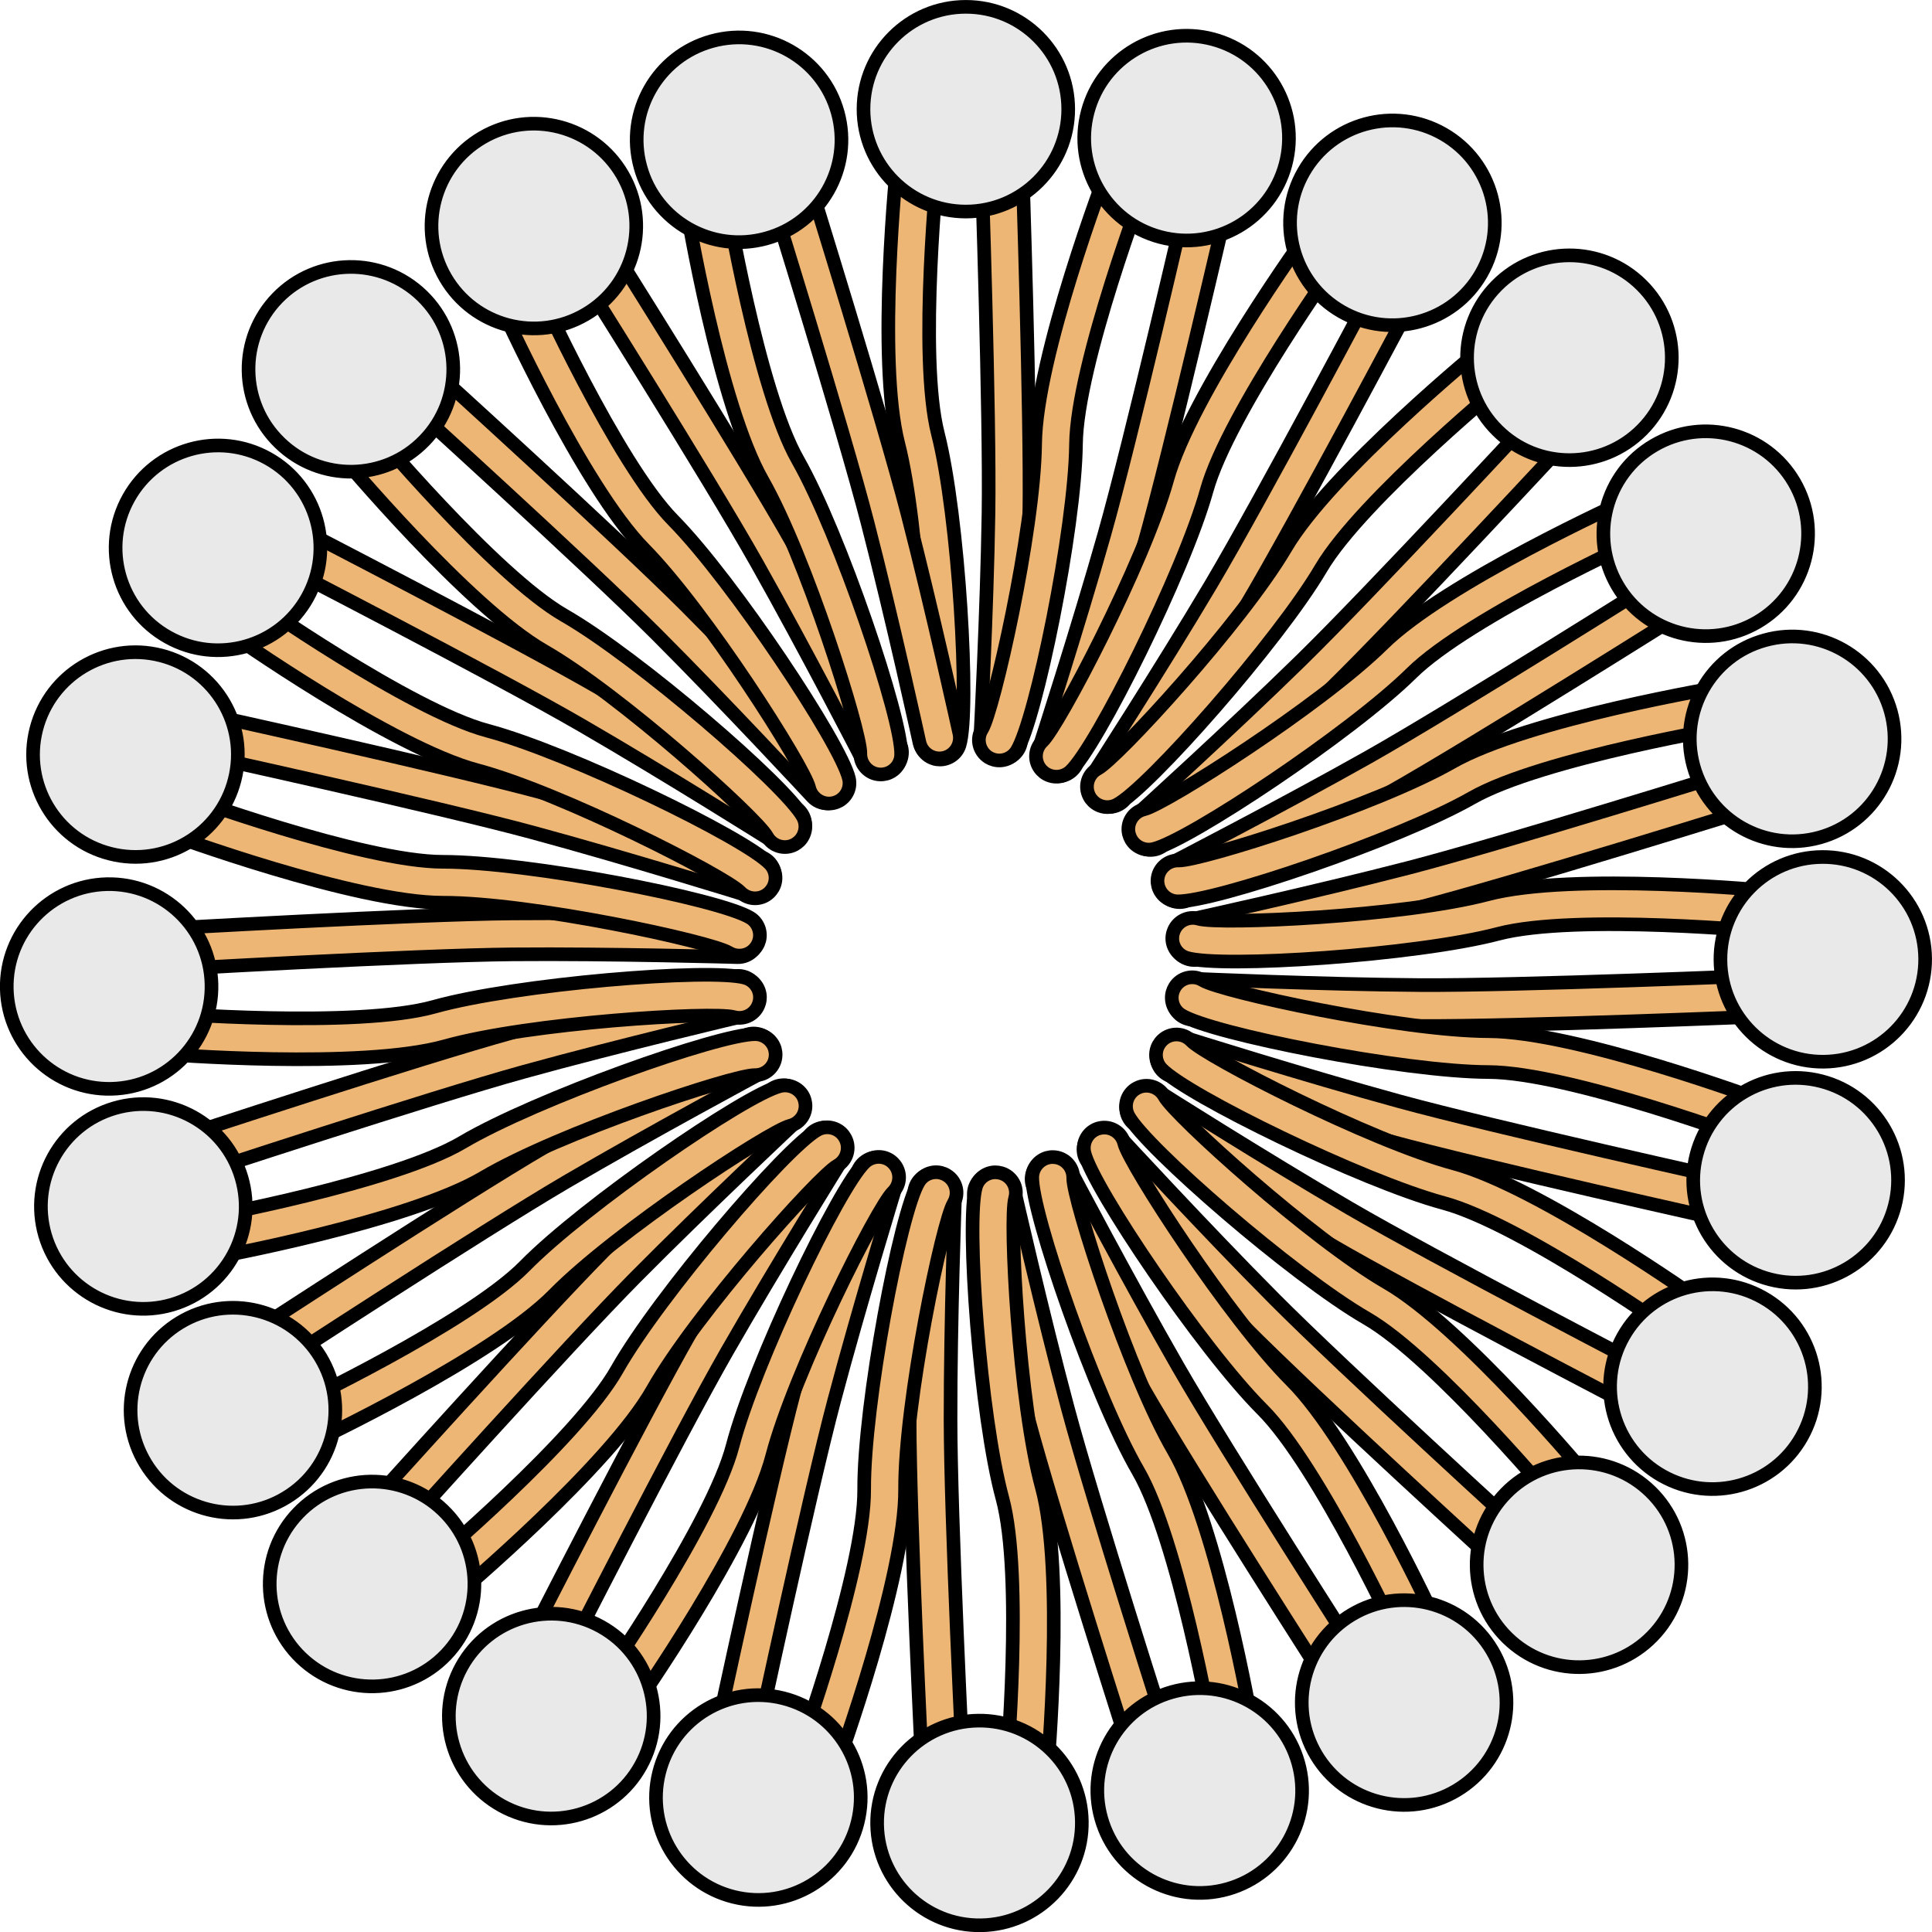 <?xml version="1.0" encoding="utf-8"?>
<!-- Generator: Adobe Illustrator 24.1.1, SVG Export Plug-In . SVG Version: 6.00 Build 0)  -->
<svg version="1.1" id="Layer_1" xmlns="http://www.w3.org/2000/svg" xmlns:xlink="http://www.w3.org/1999/xlink" x="0px" y="0px"
	 width="293.7px" height="293.72px" viewBox="0 0 293.7 293.72" enable-background="new 0 0 293.7 293.72" xml:space="preserve">
<g>
	<path fill="#EEB674" stroke="#000000" stroke-width="2.072" stroke-miterlimit="10" d="M142.89,115.46
		c-0.31,0-0.62-0.04-0.92-0.14c-1.64-0.51-2.55-2.25-2.04-3.89c0.95-3.18-0.08-31.07-3.37-43.98c-3.29-12.9-0.23-42.47-0.1-43.72
		c0.18-1.71,1.71-2.91,3.42-2.76c1.71,0.18,2.94,1.71,2.76,3.42c-0.03,0.29-3.08,29.71-0.06,41.54c3.18,12.49,4.91,42.15,3.28,47.36
		C145.45,114.6,144.22,115.46,142.89,115.46z"/>
	<path fill="#EEB674" stroke="#000000" stroke-width="2.072" stroke-miterlimit="10" d="M152.14,115.46c-0.05,0-0.11,0-0.17,0
		c-1.71-0.09-3.03-1.55-2.94-3.27c0.01-0.19,1.01-19.31,1.24-34.18c0.23-14.86-1.06-53.01-1.08-53.4c-0.06-1.71,1.29-3.15,3-3.21
		c1.69-0.15,3.15,1.29,3.21,3c0.01,0.38,1.3,38.69,1.08,53.7c-0.23,14.99-1.24,34.23-1.25,34.42
		C155.15,114.17,153.78,115.46,152.14,115.46z"/>
	<path fill="#EEB674" stroke="#000000" stroke-width="2.072" stroke-miterlimit="10" d="M151.12,115.5
		c-0.3-0.08-0.58-0.2-0.86-0.37c-1.45-0.92-1.89-2.84-0.97-4.28c1.74-2.82,7.92-30.05,8.07-43.36c0.14-13.31,10.72-41.1,11.17-42.28
		c0.61-1.6,2.4-2.37,4.01-1.79c1.6,0.61,2.4,2.41,1.79,4.01c-0.1,0.28-10.63,27.92-10.76,40.12c-0.14,12.89-6.11,41.99-9.02,46.61
		C153.8,115.33,152.4,115.84,151.12,115.5z"/>
	<path fill="#EEB674" stroke="#000000" stroke-width="2.072" stroke-miterlimit="10" d="M160.05,117.88
		c-0.05-0.01-0.11-0.03-0.16-0.05c-1.63-0.53-2.53-2.28-2-3.92c0.06-0.18,5.95-18.4,10-32.71c4.05-14.3,12.63-51.5,12.71-51.87
		c0.39-1.67,2.05-2.72,3.73-2.33c1.67,0.29,2.72,2.06,2.33,3.73c-0.08,0.37-8.71,37.72-12.79,52.17
		c-4.08,14.43-10.01,32.75-10.07,32.94C163.29,117.42,161.63,118.31,160.05,117.88z"/>
	<path fill="#EEB674" stroke="#000000" stroke-width="2.072" stroke-miterlimit="10" d="M159.05,117.66
		c-0.27-0.15-0.51-0.35-0.73-0.58c-1.17-1.26-1.09-3.23,0.16-4.39c2.41-2.28,15.4-26.99,18.97-39.82
		c3.57-12.83,20.94-36.95,21.68-37.97c1-1.39,2.93-1.68,4.34-0.7c1.39,1.01,1.7,2.95,0.7,4.34c-0.17,0.24-17.46,24.24-20.73,36
		c-3.46,12.42-16.73,39-20.72,42.71C161.69,118.19,160.2,118.32,159.05,117.66z"/>
	<path fill="#EEB674" stroke="#000000" stroke-width="2.072" stroke-miterlimit="10" d="M167.07,122.26
		c-0.05-0.03-0.09-0.06-0.14-0.08c-1.44-0.93-1.86-2.86-0.93-4.3c0.1-0.16,10.49-16.24,18.09-29.04
		c7.59-12.78,25.46-46.51,25.64-46.85c0.81-1.52,2.68-2.1,4.2-1.29c1.54,0.71,2.1,2.69,1.29,4.2c-0.18,0.34-18.13,34.21-25.79,47.12
		c-7.66,12.89-18.1,29.07-18.21,29.23C170.32,122.65,168.49,123.08,167.07,122.26z"/>
	<path fill="#EEB674" stroke="#000000" stroke-width="2.072" stroke-miterlimit="10" d="M166.16,121.8
		c-0.22-0.22-0.41-0.46-0.56-0.75c-0.8-1.52-0.22-3.4,1.29-4.2c2.92-1.58,21.83-22.11,28.58-33.6
		c6.75-11.47,29.75-30.31,30.73-31.11c1.33-1.08,3.26-0.87,4.37,0.44c1.08,1.33,0.88,3.29-0.45,4.37
		c-0.23,0.19-23.11,18.93-29.3,29.44c-6.54,11.11-26.2,33.38-31.02,35.93C168.57,122.99,167.1,122.73,166.16,121.8z"/>
	<path fill="#EEB674" stroke="#000000" stroke-width="2.072" stroke-miterlimit="10" d="M172.72,128.31
		c-0.03-0.04-0.08-0.08-0.11-0.12c-1.16-1.27-1.06-3.24,0.21-4.39c0.14-0.13,14.32-12.99,24.95-23.4
		c10.63-10.39,36.58-38.38,36.84-38.66c1.17-1.26,3.13-1.33,4.39-0.17c1.31,1.08,1.33,3.13,0.17,4.39
		c-0.26,0.28-26.32,28.38-37.06,38.88c-10.72,10.48-24.98,23.43-25.12,23.56C175.76,129.52,173.89,129.46,172.72,128.31z"/>
	<path fill="#EEB674" stroke="#000000" stroke-width="2.072" stroke-miterlimit="10" d="M171.96,127.62
		c-0.15-0.26-0.27-0.55-0.35-0.87c-0.39-1.67,0.66-3.34,2.33-3.73c3.23-0.78,26.79-15.75,36.27-25.1
		c9.48-9.35,36.55-21.63,37.7-22.15c1.56-0.71,3.37,0,4.11,1.55c0.71,1.57,0.01,3.41-1.56,4.11c-0.27,0.13-27.21,12.34-35.89,20.91
		c-9.18,9.05-33.92,25.5-39.23,26.73C173.99,129.39,172.63,128.76,171.96,127.62z"/>
	<path fill="#EEB674" stroke="#000000" stroke-width="2.072" stroke-miterlimit="10" d="M176.63,135.6
		c-0.02-0.04-0.05-0.1-0.08-0.14c-0.79-1.53-0.19-3.4,1.34-4.19c0.17-0.09,17.18-8.87,30.14-16.18
		c12.94-7.3,45.23-27.67,45.56-27.87c1.45-0.92,3.37-0.48,4.29,0.97c0.98,1.38,0.48,3.37-0.97,4.29
		c-0.32,0.21-32.75,20.65-45.82,28.03c-13.05,7.37-30.17,16.2-30.34,16.29C179.26,137.55,177.46,137.02,176.63,135.6z"/>
	<path fill="#EEB674" stroke="#000000" stroke-width="2.072" stroke-miterlimit="10" d="M176.07,134.74
		c-0.08-0.3-0.12-0.61-0.11-0.93c0.06-1.71,1.5-3.06,3.21-3c3.32,0.08,29.94-8.32,41.51-14.91c11.56-6.59,40.89-11.48,42.13-11.69
		c1.69-0.28,3.26,0.88,3.57,2.56c0.28,1.69-0.87,3.29-2.56,3.57c-0.29,0.05-29.47,4.91-40.07,10.96
		c-11.2,6.38-39.34,15.91-44.8,15.72C177.57,136.97,176.43,136.02,176.07,134.74z"/>
	<path fill="#EEB674" stroke="#000000" stroke-width="2.072" stroke-miterlimit="10" d="M178.53,143.65
		c-0.01-0.05-0.03-0.11-0.04-0.16c-0.37-1.68,0.69-3.34,2.37-3.7c0.19-0.04,18.89-4.14,33.29-7.87c14.39-3.73,50.83-15.08,51.2-15.2
		c1.64-0.51,3.38,0.4,3.9,2.04c0.59,1.59-0.41,3.38-2.04,3.89c-0.36,0.12-36.96,11.52-51.49,15.29
		c-14.51,3.76-33.32,7.88-33.51,7.93C180.56,146.21,178.96,145.24,178.53,143.65z"/>
	<path fill="#EEB674" stroke="#000000" stroke-width="2.072" stroke-miterlimit="10" d="M178.21,142.68c0-0.31,0.04-0.62,0.14-0.93
		c0.5-1.64,2.23-2.57,3.87-2.08c3.19,0.93,31.08-0.32,43.95-3.72c12.87-3.39,42.47-0.57,43.72-0.44c1.71,0.17,2.92,1.68,2.79,3.39
		c-0.17,1.71-1.69,2.96-3.4,2.79c-0.3-0.02-29.74-2.84-41.54,0.27c-12.46,3.28-42.11,5.24-47.33,3.66
		C179.09,145.22,178.22,144,178.21,142.68z"/>
	<path fill="#EEB674" stroke="#000000" stroke-width="2.072" stroke-miterlimit="10" d="M178.29,151.92c0-0.05,0-0.11,0-0.16
		c0.08-1.72,1.53-3.05,3.25-2.97c0.19,0.01,19.32,0.86,34.19,0.96c14.86,0.11,53-1.48,53.38-1.5c1.72-0.07,3.17,1.26,3.24,2.98
		c0.16,1.69-1.26,3.17-2.98,3.23c-0.38,0.02-38.68,1.61-53.69,1.51c-14.99-0.11-34.23-0.96-34.43-0.97
		C179.59,154.92,178.3,153.56,178.29,151.92z"/>
	<path fill="#EEB674" stroke="#000000" stroke-width="2.072" stroke-miterlimit="10" d="M178.23,150.9c0.08-0.3,0.2-0.58,0.37-0.86
		c0.9-1.46,2.82-1.91,4.27-1.01c2.84,1.72,30.11,7.69,43.43,7.73c13.31,0.04,41.18,10.39,42.36,10.83c1.61,0.6,2.39,2.38,1.82,4
		c-0.6,1.61-2.39,2.42-4,1.82c-0.28-0.1-28-10.4-40.21-10.44c-12.89-0.04-42.04-5.79-46.68-8.66
		C178.42,153.59,177.9,152.18,178.23,150.9z"/>
	<path fill="#EEB674" stroke="#000000" stroke-width="2.072" stroke-miterlimit="10" d="M175.92,159.85
		c0.02-0.05,0.03-0.11,0.04-0.16c0.52-1.64,2.26-2.55,3.9-2.03c0.18,0.06,18.44,5.81,32.79,9.74c14.33,3.93,51.59,12.22,51.97,12.3
		c1.67,0.38,2.73,2.03,2.36,3.71c-0.28,1.67-2.04,2.73-3.71,2.36c-0.38-0.08-37.79-8.4-52.27-12.37
		c-14.46-3.96-32.83-9.74-33.01-9.8C176.41,163.09,175.51,161.44,175.92,159.85z"/>
	<path fill="#EEB674" stroke="#000000" stroke-width="2.072" stroke-miterlimit="10" d="M176.13,158.85
		c0.15-0.26,0.34-0.51,0.58-0.74c1.25-1.18,3.22-1.12,4.39,0.12c2.3,2.4,27.11,15.19,39.97,18.65
		c12.85,3.46,37.12,20.65,38.15,21.38c1.4,1,1.7,2.91,0.73,4.33c-0.99,1.4-2.94,1.72-4.33,0.73c-0.24-0.17-24.38-17.27-36.16-20.44
		c-12.45-3.36-39.13-16.42-42.88-20.39C175.63,161.49,175.48,160.01,176.13,158.85z"/>
	<path fill="#EEB674" stroke="#000000" stroke-width="2.072" stroke-miterlimit="10" d="M171.6,166.91
		c0.03-0.04,0.05-0.09,0.08-0.14c0.92-1.45,2.85-1.88,4.29-0.95c0.16,0.1,16.33,10.36,29.18,17.85
		c12.84,7.49,46.71,25.09,47.05,25.27c1.52,0.8,2.12,2.67,1.33,4.19c-0.7,1.55-2.67,2.12-4.19,1.32
		c-0.34-0.17-34.35-17.85-47.32-25.42c-12.95-7.55-29.21-17.87-29.37-17.97C171.24,170.16,170.79,168.34,171.6,166.91z"/>
	<path fill="#EEB674" stroke="#000000" stroke-width="2.072" stroke-miterlimit="10" d="M172.06,165.99
		c0.21-0.22,0.46-0.41,0.75-0.56c1.5-0.82,3.39-0.25,4.21,1.25c1.6,2.91,22.29,21.66,33.82,28.32
		c11.53,6.66,30.55,29.51,31.35,30.48c1.09,1.32,0.88,3.25-0.41,4.38c-1.32,1.09-3.28,0.91-4.37-0.41
		c-0.19-0.23-19.11-22.97-29.68-29.06c-11.16-6.45-33.58-25.94-36.18-30.74C170.89,168.42,171.13,166.94,172.06,165.99z"/>
	<path fill="#EEB674" stroke="#000000" stroke-width="2.072" stroke-miterlimit="10" d="M165.6,172.61
		c0.04-0.04,0.08-0.08,0.12-0.12c1.27-1.16,3.23-1.08,4.39,0.18c0.13,0.14,13.11,14.22,23.59,24.76
		c10.48,10.55,38.67,36.28,38.96,36.53c1.26,1.16,1.36,3.12,0.2,4.39c-1.07,1.31-3.12,1.36-4.39,0.2
		c-0.29-0.25-28.6-26.09-39.18-36.75c-10.56-10.63-23.62-24.79-23.75-24.93C164.41,175.66,164.45,173.78,165.6,172.61z"/>
	<path fill="#EEB674" stroke="#000000" stroke-width="2.072" stroke-miterlimit="10" d="M166.28,171.85
		c0.26-0.16,0.55-0.28,0.87-0.35c1.67-0.4,3.35,0.63,3.75,2.29c0.8,3.22,15.96,26.66,25.39,36.07c9.42,9.41,21.91,36.38,22.44,37.53
		c0.72,1.56,0.02,3.38-1.53,4.13c-1.56,0.72-3.4,0.04-4.12-1.52c-0.13-0.27-12.55-27.11-21.19-35.73
		c-9.12-9.1-25.77-33.71-27.04-39.02C164.53,173.88,165.14,172.52,166.28,171.85z"/>
	<path fill="#EEB674" stroke="#000000" stroke-width="2.072" stroke-miterlimit="10" d="M158.34,176.57
		c0.05-0.03,0.1-0.05,0.14-0.08c1.52-0.8,3.4-0.21,4.2,1.31c0.09,0.17,9.01,17.11,16.42,30c7.41,12.89,28.02,45.01,28.23,45.33
		c0.92,1.45,0.51,3.37-0.94,4.3c-1.37,0.99-3.37,0.51-4.29-0.94c-0.21-0.32-20.91-32.58-28.39-45.6
		c-7.47-12.99-16.44-30.04-16.53-30.21C156.41,179.22,156.93,177.41,158.34,176.57z"/>
	<path fill="#EEB674" stroke="#000000" stroke-width="2.072" stroke-miterlimit="10" d="M159.19,176.01
		c0.29-0.08,0.61-0.13,0.93-0.11c1.71,0.04,3.07,1.47,3.03,3.18c-0.06,3.32,8.55,29.88,15.24,41.39
		c6.68,11.52,11.81,40.8,12.02,42.04c0.29,1.69-0.85,3.27-2.54,3.59c-1.69,0.29-3.3-0.85-3.59-2.54
		c-0.05-0.3-5.15-29.43-11.28-39.98c-6.47-11.15-16.22-39.21-16.08-44.67C156.97,177.53,157.92,176.37,159.19,176.01z"/>
	<path fill="#EEB674" stroke="#000000" stroke-width="2.072" stroke-miterlimit="10" d="M150.3,178.53
		c0.05-0.01,0.11-0.03,0.16-0.04c1.67-0.38,3.34,0.67,3.72,2.34c0.04,0.19,4.29,18.85,8.14,33.22
		c3.84,14.36,15.49,50.71,15.61,51.08c0.52,1.64-0.38,3.39-2.01,3.91c-1.58,0.61-3.38-0.38-3.91-2.01
		c-0.12-0.36-11.81-36.86-15.69-51.37c-3.87-14.48-8.15-33.26-8.2-33.45C147.75,180.59,148.72,178.98,150.3,178.53z"/>
	<path fill="#EEB674" stroke="#000000" stroke-width="2.072" stroke-miterlimit="10" d="M151.27,178.21c0.31,0,0.62,0.04,0.93,0.13
		c1.65,0.48,2.59,2.21,2.11,3.85c-0.91,3.19,0.57,31.07,4.07,43.92c3.49,12.85,0.9,42.46,0.79,43.72c-0.16,1.71-1.66,2.94-3.38,2.82
		c-1.71-0.16-2.97-1.67-2.81-3.37c0.02-0.3,2.61-29.76-0.6-41.53c-3.38-12.44-5.57-42.07-4.03-47.31
		C148.73,179.1,149.95,178.23,151.27,178.21z"/>
	<path fill="#EEB674" stroke="#000000" stroke-width="2.072" stroke-miterlimit="10" d="M142.03,178.36c0.05,0,0.11,0,0.17,0
		c1.71,0.07,3.06,1.51,2.99,3.22c-0.01,0.19-0.71,19.32-0.69,34.2c0.01,14.87,1.9,52.99,1.92,53.38c0.08,1.71-1.23,3.17-2.95,3.26
		c-1.68,0.18-3.17-1.23-3.26-2.95c-0.02-0.38-1.92-38.66-1.93-53.68c-0.01-14.99,0.69-34.24,0.7-34.43
		C139.04,179.69,140.39,178.38,142.03,178.36z"/>
	<path fill="#EEB674" stroke="#000000" stroke-width="2.072" stroke-miterlimit="10" d="M143.05,178.29
		c0.3,0.08,0.59,0.19,0.87,0.37c1.47,0.89,1.93,2.8,1.05,4.26c-1.7,2.85-7.45,30.17-7.38,43.49c0.06,13.31-10.07,41.26-10.5,42.45
		c-0.59,1.61-2.36,2.41-3.99,1.85c-1.61-0.59-2.44-2.37-1.85-3.98c0.1-0.28,10.18-28.09,10.12-40.29
		c-0.06-12.89,5.45-42.08,8.29-46.75C140.37,178.5,141.77,177.97,143.05,178.29z"/>
	<path fill="#EEB674" stroke="#000000" stroke-width="2.072" stroke-miterlimit="10" d="M134.08,176.06
		c0.05,0.01,0.11,0.03,0.16,0.04c1.64,0.51,2.57,2.25,2.06,3.88c-0.05,0.18-5.66,18.49-9.47,32.87
		c-3.82,14.37-11.81,51.69-11.89,52.07c-0.36,1.68-2.01,2.75-3.69,2.39c-1.67-0.26-2.75-2.01-2.39-3.69
		c0.07-0.38,8.1-37.85,11.96-52.37c3.85-14.49,9.48-32.91,9.54-33.09C130.85,176.57,132.49,175.66,134.08,176.06z"/>
	<path fill="#EEB674" stroke="#000000" stroke-width="2.072" stroke-miterlimit="10" d="M135.08,176.26
		c0.27,0.15,0.52,0.34,0.74,0.58c1.19,1.24,1.14,3.21-0.09,4.39c-2.38,2.32-14.97,27.24-18.34,40.12
		c-3.37,12.88-20.35,37.28-21.07,38.31c-0.99,1.41-2.9,1.72-4.33,0.77c-1.4-0.98-1.75-2.92-0.76-4.32
		c0.17-0.25,17.07-24.52,20.15-36.33c3.26-12.47,16.11-39.26,20.05-43.04C132.44,175.77,133.93,175.62,135.08,176.26z"/>
	<path fill="#EEB674" stroke="#000000" stroke-width="2.072" stroke-miterlimit="10" d="M126.99,171.79
		c0.04,0.03,0.1,0.06,0.14,0.08c1.45,0.91,1.9,2.83,0.99,4.28c-0.1,0.16-10.23,16.41-17.62,29.32
		c-7.39,12.9-24.72,46.91-24.89,47.25c-0.79,1.53-2.65,2.14-4.18,1.36c-1.55-0.68-2.13-2.65-1.36-4.18
		c0.17-0.34,17.58-34.49,25.04-47.52c7.45-13.01,17.64-29.36,17.74-29.52C123.74,171.45,125.56,170.99,126.99,171.79z"/>
	<path fill="#EEB674" stroke="#000000" stroke-width="2.072" stroke-miterlimit="10" d="M127.91,172.24
		c0.22,0.21,0.41,0.46,0.57,0.75c0.83,1.5,0.28,3.39-1.21,4.22c-2.89,1.63-21.48,22.46-28.05,34.04
		c-6.57,11.58-29.27,30.78-30.23,31.59c-1.32,1.11-3.25,0.92-4.38-0.38c-1.1-1.31-0.94-3.27,0.38-4.37
		c0.23-0.2,22.81-19.29,28.82-29.91c6.36-11.21,25.67-33.78,30.46-36.42C125.48,171.09,126.96,171.32,127.91,172.24z"/>
	<path fill="#EEB674" stroke="#000000" stroke-width="2.072" stroke-miterlimit="10" d="M121.25,165.84
		c0.04,0.04,0.08,0.08,0.12,0.12c1.17,1.25,1.11,3.23-0.15,4.39c-0.14,0.13-14.11,13.22-24.58,23.79
		c-10.46,10.56-35.97,38.96-36.22,39.25c-1.15,1.28-3.11,1.38-4.39,0.23c-1.32-1.06-1.38-3.11-0.24-4.38
		c0.25-0.29,25.87-28.8,36.44-39.47c10.54-10.65,24.6-23.82,24.74-23.95C118.18,164.68,120.06,164.7,121.25,165.84z"/>
	<path fill="#EEB674" stroke="#000000" stroke-width="2.072" stroke-miterlimit="10" d="M122.01,166.51
		c0.16,0.27,0.28,0.55,0.35,0.87c0.42,1.66-0.61,3.35-2.26,3.76c-3.22,0.83-26.54,16.17-35.87,25.67
		c-9.33,9.5-36.21,22.21-37.35,22.74c-1.56,0.73-3.37,0.05-4.14-1.49c-0.73-1.55-0.06-3.4,1.49-4.13
		c0.27-0.13,27.01-12.77,35.56-21.48c9.03-9.19,33.51-26.04,38.81-27.35C119.96,164.77,121.33,165.38,122.01,166.51z"/>
	<path fill="#EEB674" stroke="#000000" stroke-width="2.072" stroke-miterlimit="10" d="M117.22,158.61
		c0.03,0.04,0.06,0.09,0.08,0.14c0.8,1.51,0.24,3.4-1.27,4.21c-0.17,0.09-17.04,9.14-29.87,16.66
		c-12.83,7.51-44.79,28.38-45.11,28.59c-1.44,0.93-3.36,0.54-4.3-0.91c-1-1.36-0.53-3.36,0.9-4.3c0.32-0.21,32.41-21.17,45.37-28.75
		c12.93-7.58,29.91-16.68,30.08-16.77C114.56,156.7,116.37,157.2,117.22,158.61z"/>
	<path fill="#EEB674" stroke="#000000" stroke-width="2.072" stroke-miterlimit="10" d="M117.79,159.46
		c0.08,0.3,0.13,0.61,0.12,0.93c-0.03,1.71-1.45,3.08-3.15,3.05c-3.32-0.04-29.81,8.79-41.27,15.57
		c-11.46,6.77-40.7,12.13-41.94,12.35c-1.69,0.3-3.27-0.82-3.62-2.51c-0.3-1.69,0.82-3.3,2.5-3.6c0.3-0.06,29.39-5.38,39.89-11.6
		c11.09-6.56,39.08-16.53,44.54-16.44C116.26,157.25,117.42,158.19,117.79,159.46z"/>
	<path fill="#EEB674" stroke="#000000" stroke-width="2.072" stroke-miterlimit="10" d="M115.2,150.59
		c0.01,0.05,0.03,0.11,0.04,0.16c0.39,1.67-0.64,3.35-2.31,3.74c-0.18,0.04-18.82,4.44-33.15,8.4
		c-14.33,3.95-50.59,15.89-50.95,16.01c-1.63,0.53-3.39-0.35-3.92-1.98c-0.62-1.58,0.35-3.38,1.98-3.92
		c0.36-0.12,36.77-12.11,51.25-16.1c14.45-3.99,33.19-8.42,33.38-8.46C113.12,148.05,114.74,149.01,115.2,150.59z"/>
	<path fill="#EEB674" stroke="#000000" stroke-width="2.072" stroke-miterlimit="10" d="M115.53,151.55c0,0.31-0.03,0.62-0.13,0.93
		c-0.47,1.65-2.19,2.6-3.83,2.14c-3.2-0.89-31.07,0.82-43.89,4.42c-12.82,3.59-42.46,1.24-43.71,1.14
		c-1.71-0.15-2.95-1.64-2.85-3.36c0.14-1.71,1.64-2.98,3.35-2.84c0.3,0.02,29.78,2.37,41.53-0.93c12.41-3.48,42.02-5.91,47.27-4.41
		C114.61,149.02,115.5,150.23,115.53,151.55z"/>
	<path fill="#EEB674" stroke="#000000" stroke-width="2.072" stroke-miterlimit="10" d="M115.31,142.31c0,0.06,0,0.11,0,0.17
		c-0.06,1.71-1.48,3.07-3.2,3.02c-0.19,0-19.33-0.55-34.2-0.42c-14.87,0.13-52.98,2.32-53.36,2.34c-1.71,0.09-3.18-1.21-3.28-2.92
		c-0.19-1.68,1.21-3.18,2.92-3.28c0.38-0.03,38.65-2.23,53.66-2.36c14.99-0.14,34.24,0.41,34.43,0.42
		C113.95,139.33,115.27,140.67,115.31,142.31z"/>
	<path fill="#EEB674" stroke="#000000" stroke-width="2.072" stroke-miterlimit="10" d="M115.43,142.93
		c-0.08,0.3-0.2,0.59-0.37,0.86c-0.89,1.46-2.82,1.91-4.27,1.03c-2.84-1.72-30.14-7.6-43.45-7.59c-13.31,0-41.21-10.26-42.39-10.7
		c-1.61-0.6-2.4-2.37-1.84-4c0.6-1.61,2.38-2.43,3.99-1.83c0.28,0.1,28.04,10.32,40.24,10.31c12.89,0,42.05,5.65,46.71,8.51
		C115.23,140.25,115.75,141.65,115.43,142.93z"/>
	<path fill="#EEB674" stroke="#000000" stroke-width="2.072" stroke-miterlimit="10" d="M117.71,133.98
		c-0.02,0.05-0.03,0.11-0.04,0.16c-0.52,1.63-2.26,2.56-3.9,2.04c-0.18-0.06-18.46-5.75-32.82-9.63
		c-14.35-3.89-51.63-12.06-52.01-12.14c-1.68-0.37-2.74-2.03-2.37-3.7c0.27-1.68,2.02-2.74,3.7-2.37
		c0.38,0.08,37.81,8.29,52.31,12.21c14.47,3.92,32.86,9.64,33.04,9.7C117.21,130.74,118.11,132.38,117.71,133.98z"/>
	<path fill="#EEB674" stroke="#000000" stroke-width="2.072" stroke-miterlimit="10" d="M117.5,134.97
		c-0.16,0.27-0.35,0.52-0.58,0.74c-1.24,1.18-3.21,1.12-4.39-0.11c-2.3-2.39-27.16-15.1-40.03-18.52
		c-12.87-3.43-37.18-20.54-38.21-21.26c-1.4-1-1.71-2.91-0.75-4.33c0.99-1.4,2.93-1.74,4.33-0.74c0.25,0.17,24.43,17.19,36.23,20.33
		c12.45,3.32,39.18,16.29,42.94,20.25C118,132.33,118.15,133.82,117.5,134.97z"/>
	<path fill="#EEB674" stroke="#000000" stroke-width="2.072" stroke-miterlimit="10" d="M122.01,126.91
		c-0.03,0.05-0.05,0.1-0.08,0.14c-0.92,1.45-2.84,1.89-4.29,0.97c-0.16-0.1-16.36-10.31-29.23-17.76
		c-12.86-7.46-46.79-24.95-47.13-25.13c-1.53-0.79-2.13-2.66-1.34-4.19c0.69-1.55,2.66-2.12,4.18-1.34
		c0.34,0.17,34.41,17.74,47.4,25.27c12.97,7.51,29.27,17.78,29.43,17.88C122.36,123.65,122.81,125.48,122.01,126.91z"/>
	<path fill="#EEB674" stroke="#000000" stroke-width="2.072" stroke-miterlimit="10" d="M121.55,127.82
		c-0.22,0.22-0.47,0.41-0.75,0.57c-1.5,0.82-3.39,0.26-4.21-1.24c-1.61-2.9-22.36-21.59-33.91-28.21
		c-11.55-6.63-30.64-29.42-31.44-30.38c-1.1-1.32-0.9-3.25,0.4-4.38c1.32-1.1,3.27-0.92,4.37,0.4c0.19,0.23,19.18,22.9,29.77,28.97
		c11.18,6.41,33.66,25.83,36.28,30.63C122.72,125.4,122.47,126.87,121.55,127.82z"/>
	<path fill="#EEB674" stroke="#000000" stroke-width="2.072" stroke-miterlimit="10" d="M127.99,121.19
		c-0.04,0.04-0.08,0.08-0.12,0.11c-1.26,1.16-3.23,1.1-4.39-0.17c-0.13-0.14-13.15-14.17-23.67-24.69
		C89.3,85.93,61.02,60.28,60.74,60.03c-1.27-1.16-1.37-3.12-0.21-4.39c1.07-1.32,3.12-1.37,4.39-0.22
		c0.29,0.25,28.68,26.01,39.29,36.63c10.6,10.6,23.71,24.71,23.84,24.86C129.17,118.13,129.13,120.01,127.99,121.19z"/>
	<path fill="#EEB674" stroke="#000000" stroke-width="2.072" stroke-miterlimit="10" d="M127.6,121.73
		c-0.27,0.15-0.56,0.27-0.88,0.34c-1.66,0.39-3.33-0.67-3.72-2.32c-0.77-3.23-15.74-26.8-25.08-36.28
		c-9.34-9.49-21.61-36.56-22.13-37.71c-0.7-1.57,0.01-3.37,1.56-4.11c1.57-0.7,3.4-0.01,4.11,1.56c0.13,0.27,12.33,27.22,20.89,35.9
		c9.04,9.18,25.48,33.93,26.71,39.25C129.37,119.71,128.74,121.06,127.6,121.73z"/>
	<path fill="#EEB674" stroke="#000000" stroke-width="2.072" stroke-miterlimit="10" d="M135.58,117.07
		c-0.05,0.02-0.09,0.05-0.14,0.08c-1.53,0.78-3.41,0.18-4.19-1.34c-0.09-0.17-8.86-17.18-16.17-30.14
		c-7.29-12.96-27.64-45.25-27.85-45.57c-0.91-1.46-0.48-3.37,0.97-4.29c1.38-0.99,3.37-0.48,4.28,0.97
		c0.21,0.32,20.63,32.75,28.01,45.84c7.37,13.05,16.19,30.17,16.28,30.34C137.54,114.44,137,116.24,135.58,117.07z"/>
	<path fill="#EEB674" stroke="#000000" stroke-width="2.072" stroke-miterlimit="10" d="M134.73,117.62
		c-0.3,0.08-0.62,0.12-0.94,0.11c-1.71-0.05-3.05-1.5-3-3.2c0.08-3.32-8.3-29.95-14.89-41.52c-6.59-11.57-11.46-40.89-11.67-42.14
		c-0.27-1.7,0.88-3.26,2.56-3.57c1.7-0.27,3.29,0.87,3.56,2.56c0.05,0.3,4.9,29.47,10.94,40.07c6.37,11.2,15.89,39.35,15.7,44.81
		C136.96,116.12,136,117.27,134.73,117.62z"/>
	<path fill="#EEB674" stroke="#000000" stroke-width="2.072" stroke-miterlimit="10" d="M143.63,115.18
		c-0.05,0.01-0.1,0.03-0.16,0.04c-1.67,0.36-3.34-0.7-3.7-2.37c-0.04-0.19-4.14-18.89-7.86-33.29
		c-3.71-14.4-15.06-50.84-15.17-51.21c-0.51-1.65,0.4-3.39,2.04-3.89c1.59-0.59,3.38,0.41,3.89,2.04
		c0.12,0.37,11.5,36.97,15.26,51.5c3.75,14.51,7.88,33.33,7.92,33.51C146.2,113.14,145.22,114.74,143.63,115.18z"/>
	<path id="changecolor_1_" fill="#E9E9E9" d="M64.51,66.98c5.99-6.16,5.84-16.02-0.33-22.01c-6.17-5.98-16.02-5.83-22.01,0.33
		c-5.98,6.17-5.83,16.02,0.34,22C48.67,73.3,58.53,73.15,64.51,66.98z M25.54,96.86c7.5,4.2,16.98,1.52,21.18-5.98
		c4.2-7.5,1.52-16.99-5.98-21.18c-7.5-4.19-16.98-1.51-21.18,5.99C15.36,83.19,18.04,92.67,25.54,96.86z M89,47.8
		c7.43-4.33,9.93-13.86,5.6-21.28c-4.34-7.42-13.87-9.93-21.29-5.59c-7.42,4.34-9.92,13.86-5.59,21.28
		C72.05,49.63,81.58,52.14,89,47.8z M116.47,36.25c8.29-2.26,13.17-10.83,10.89-19.12c-2.28-8.29-10.84-13.16-19.13-10.88
		c-8.29,2.27-13.16,10.84-10.88,19.12C99.61,33.65,108.18,38.53,116.47,36.25z M16.75,129.78c8.33,2.13,16.8-2.91,18.92-11.23
		c2.13-8.32-2.91-16.8-11.23-18.92c-8.33-2.12-16.8,2.91-18.93,11.24C3.39,119.2,8.42,127.67,16.75,129.78z M32.15,149.6
		c-0.2-8.59-7.34-15.39-15.93-15.19c-8.59,0.21-15.39,7.34-15.19,15.93c0.21,8.59,7.34,15.39,15.93,15.18
		C25.56,165.32,32.36,158.19,32.15,149.6z M203.93,47.37c7.45,4.28,16.96,1.7,21.24-5.75c4.28-7.45,1.7-16.96-5.75-21.24
		c-7.46-4.28-16.96-1.7-21.24,5.75C193.9,33.58,196.47,43.09,203.93,47.37z M268.32,97.32c-8.29,2.27-13.16,10.84-10.88,19.13
		c2.28,8.29,10.85,13.15,19.13,10.88c8.29-2.28,13.15-10.84,10.88-19.13C285.16,99.9,276.6,95.03,268.32,97.32z M261.54,145.96
		c0.06,8.59,7.09,15.5,15.68,15.44c8.59-0.07,15.5-7.09,15.44-15.69c-0.07-8.59-7.09-15.5-15.68-15.43
		C268.39,130.34,261.47,137.36,261.54,145.96z M26.15,198.34c8.25-2.41,12.99-11.05,10.57-19.3c-2.4-8.25-11.05-12.98-19.3-10.57
		c-8.25,2.41-12.98,11.05-10.57,19.31C9.27,196.02,17.91,200.75,26.15,198.34z M245.87,88.99c4.33,7.42,13.87,9.92,21.28,5.58
		c7.42-4.34,9.92-13.87,5.59-21.29c-4.34-7.42-13.87-9.92-21.29-5.58C244.03,72.03,241.54,81.57,245.87,88.99z M227.63,65.43
		c6.1,6.06,15.95,6.01,22-0.09c6.05-6.1,6.02-15.95-0.09-22.01c-6.1-6.05-15.95-6.01-22,0.09
		C221.48,49.53,221.52,59.38,227.63,65.43z M228.91,227.01c-6.01,6.14-5.89,16,0.26,22c6.15,6,16,5.89,22.01-0.26
		c6.01-6.15,5.89-16-0.26-22C244.76,220.74,234.91,220.86,228.91,227.01z M205.5,245.45c-7.39,4.39-9.81,13.95-5.42,21.33
		c4.39,7.39,13.95,9.81,21.33,5.41c7.39-4.4,9.81-13.95,5.41-21.33C222.44,243.47,212.88,241.05,205.5,245.45z M178.13,257.23
		c-8.27,2.34-13.07,10.95-10.72,19.21c2.34,8.27,10.95,13.07,19.22,10.73c8.27-2.35,13.07-10.95,10.72-19.21
		C195.01,259.68,186.4,254.88,178.13,257.23z M176.38,36.03c8.3,2.22,16.83-2.73,19.04-11.03c2.21-8.31-2.72-16.83-11.03-19.04
		c-8.31-2.21-16.83,2.72-19.04,11.03C163.14,25.29,168.07,33.81,176.38,36.03z M267.97,197.25c-7.49-4.22-16.98-1.57-21.2,5.92
		c-4.22,7.48-1.57,16.97,5.92,21.19c7.49,4.22,16.98,1.57,21.2-5.92C278.11,210.95,275.46,201.46,267.97,197.25z M276.86,164.36
		c-8.32-2.15-16.81,2.85-18.96,11.18c-2.15,8.32,2.86,16.81,11.18,18.95c8.32,2.15,16.81-2.86,18.96-11.18
		C290.19,174.98,285.18,166.5,276.86,164.36z M48.72,206.31c-4.45-7.36-14.02-9.7-21.37-5.25c-7.35,4.46-9.7,14.02-5.24,21.38
		c4.45,7.35,14.03,9.7,21.37,5.24C50.83,223.23,53.18,213.67,48.72,206.31z M91.33,247.26c-7.52-4.16-16.99-1.43-21.15,6.09
		c-4.16,7.52-1.43,16.99,6.09,21.15c7.52,4.16,16.99,1.43,21.14-6.09C101.58,260.88,98.85,251.42,91.33,247.26z M67.34,229.57
		c-6.19-5.96-16.05-5.76-22,0.44c-5.95,6.2-5.76,16.05,0.44,22.01c6.2,5.95,16.05,5.76,22-0.44
		C73.74,245.38,73.54,235.53,67.34,229.57z M119.05,258.16c-8.34-2.09-16.79,2.99-18.86,11.33c-2.08,8.34,2.99,16.79,11.33,18.87
		c8.34,2.08,16.79-2.99,18.86-11.33C132.47,268.69,127.39,260.25,119.05,258.16z M148.65,261.57c-8.59,0.13-15.45,7.21-15.31,15.8
		c0.14,8.59,7.21,15.45,15.81,15.31c8.6-0.14,15.45-7.21,15.31-15.8C164.33,268.28,157.25,261.43,148.65,261.57z M146.83,32.16
		c8.59,0,15.56-6.97,15.56-15.56c0-8.6-6.97-15.56-15.56-15.56c-8.59,0-15.56,6.96-15.56,15.56
		C131.27,25.19,138.24,32.16,146.83,32.16z"/>
	<path fill="none" stroke="#000000" stroke-width="2.072" stroke-miterlimit="10" d="M64.51,66.98c5.99-6.16,5.84-16.02-0.33-22.01
		c-6.17-5.98-16.02-5.83-22.01,0.33c-5.98,6.17-5.83,16.02,0.34,22C48.67,73.3,58.53,73.15,64.51,66.98z M25.54,96.86
		c7.5,4.2,16.98,1.52,21.18-5.98c4.2-7.5,1.52-16.99-5.98-21.18c-7.5-4.19-16.98-1.51-21.18,5.99
		C15.36,83.19,18.04,92.67,25.54,96.86z M89,47.8c7.43-4.33,9.93-13.86,5.6-21.28c-4.34-7.42-13.87-9.93-21.29-5.59
		c-7.42,4.34-9.92,13.86-5.59,21.28C72.05,49.63,81.58,52.14,89,47.8z M116.47,36.25c8.29-2.26,13.17-10.83,10.89-19.12
		c-2.28-8.29-10.84-13.16-19.13-10.88c-8.29,2.27-13.16,10.84-10.88,19.12C99.61,33.65,108.18,38.53,116.47,36.25z M16.75,129.78
		c8.33,2.13,16.8-2.91,18.92-11.23c2.13-8.32-2.91-16.8-11.23-18.92c-8.33-2.12-16.8,2.91-18.93,11.24
		C3.39,119.2,8.42,127.67,16.75,129.78z M32.15,149.6c-0.2-8.59-7.34-15.39-15.93-15.19c-8.59,0.21-15.39,7.34-15.19,15.93
		c0.21,8.59,7.34,15.39,15.93,15.18C25.56,165.32,32.36,158.19,32.15,149.6z M203.93,47.37c7.45,4.28,16.96,1.7,21.24-5.75
		c4.28-7.45,1.7-16.96-5.75-21.24c-7.46-4.28-16.96-1.7-21.24,5.75C193.9,33.58,196.47,43.09,203.93,47.37z M268.32,97.32
		c-8.29,2.27-13.16,10.84-10.88,19.13c2.28,8.29,10.85,13.15,19.13,10.88c8.29-2.28,13.15-10.84,10.88-19.13
		C285.16,99.9,276.6,95.03,268.32,97.32z M261.54,145.96c0.06,8.59,7.09,15.5,15.68,15.44c8.59-0.07,15.5-7.09,15.44-15.69
		c-0.07-8.59-7.09-15.5-15.68-15.43C268.39,130.34,261.47,137.36,261.54,145.96z M26.15,198.34c8.25-2.41,12.99-11.05,10.57-19.3
		c-2.4-8.25-11.05-12.98-19.3-10.57c-8.25,2.41-12.98,11.05-10.57,19.31C9.27,196.02,17.91,200.75,26.15,198.34z M245.87,88.99
		c4.33,7.42,13.87,9.92,21.28,5.58c7.42-4.34,9.92-13.87,5.59-21.29c-4.34-7.42-13.87-9.92-21.29-5.58
		C244.03,72.03,241.54,81.57,245.87,88.99z M227.63,65.43c6.1,6.06,15.95,6.01,22-0.09c6.05-6.1,6.02-15.95-0.09-22.01
		c-6.1-6.05-15.95-6.01-22,0.09C221.48,49.53,221.52,59.38,227.63,65.43z M228.91,227.01c-6.01,6.14-5.89,16,0.26,22
		c6.15,6,16,5.89,22.01-0.26c6.01-6.15,5.89-16-0.26-22C244.76,220.74,234.91,220.86,228.91,227.01z M205.5,245.45
		c-7.39,4.39-9.81,13.95-5.42,21.33c4.39,7.39,13.95,9.81,21.33,5.41c7.39-4.4,9.81-13.95,5.41-21.33
		C222.44,243.47,212.88,241.05,205.5,245.45z M178.13,257.23c-8.27,2.34-13.07,10.95-10.72,19.21c2.34,8.27,10.95,13.07,19.22,10.73
		c8.27-2.35,13.07-10.95,10.72-19.21C195.01,259.68,186.4,254.88,178.13,257.23z M176.38,36.03c8.3,2.22,16.83-2.73,19.04-11.03
		c2.21-8.31-2.72-16.83-11.03-19.04c-8.31-2.21-16.83,2.72-19.04,11.03C163.14,25.29,168.07,33.81,176.38,36.03z M267.97,197.25
		c-7.49-4.22-16.98-1.57-21.2,5.92c-4.22,7.48-1.57,16.97,5.92,21.19c7.49,4.22,16.98,1.57,21.2-5.92
		C278.11,210.95,275.46,201.46,267.97,197.25z M276.86,164.36c-8.32-2.15-16.81,2.85-18.96,11.18c-2.15,8.32,2.86,16.81,11.18,18.95
		c8.32,2.15,16.81-2.86,18.96-11.18C290.19,174.98,285.18,166.5,276.86,164.36z M48.72,206.31c-4.45-7.36-14.02-9.7-21.37-5.25
		c-7.35,4.46-9.7,14.02-5.24,21.38c4.45,7.35,14.03,9.7,21.37,5.24C50.83,223.23,53.18,213.67,48.72,206.31z M91.33,247.26
		c-7.52-4.16-16.99-1.43-21.15,6.09c-4.16,7.52-1.43,16.99,6.09,21.15c7.52,4.16,16.99,1.43,21.14-6.09
		C101.58,260.88,98.85,251.42,91.33,247.26z M67.34,229.57c-6.19-5.96-16.05-5.76-22,0.44c-5.95,6.2-5.76,16.05,0.44,22.01
		c6.2,5.95,16.05,5.76,22-0.44C73.74,245.38,73.54,235.53,67.34,229.57z M119.05,258.16c-8.34-2.09-16.79,2.99-18.86,11.33
		c-2.08,8.34,2.99,16.79,11.33,18.87c8.34,2.08,16.79-2.99,18.86-11.33C132.47,268.69,127.39,260.25,119.05,258.16z M148.65,261.57
		c-8.59,0.13-15.45,7.21-15.31,15.8c0.14,8.59,7.21,15.45,15.81,15.31c8.6-0.14,15.45-7.21,15.31-15.8
		C164.33,268.28,157.25,261.43,148.65,261.57z M146.83,32.16c8.59,0,15.56-6.97,15.56-15.56c0-8.6-6.97-15.56-15.56-15.56
		c-8.59,0-15.56,6.96-15.56,15.56C131.27,25.19,138.24,32.16,146.83,32.16z"/>
</g>
</svg>
